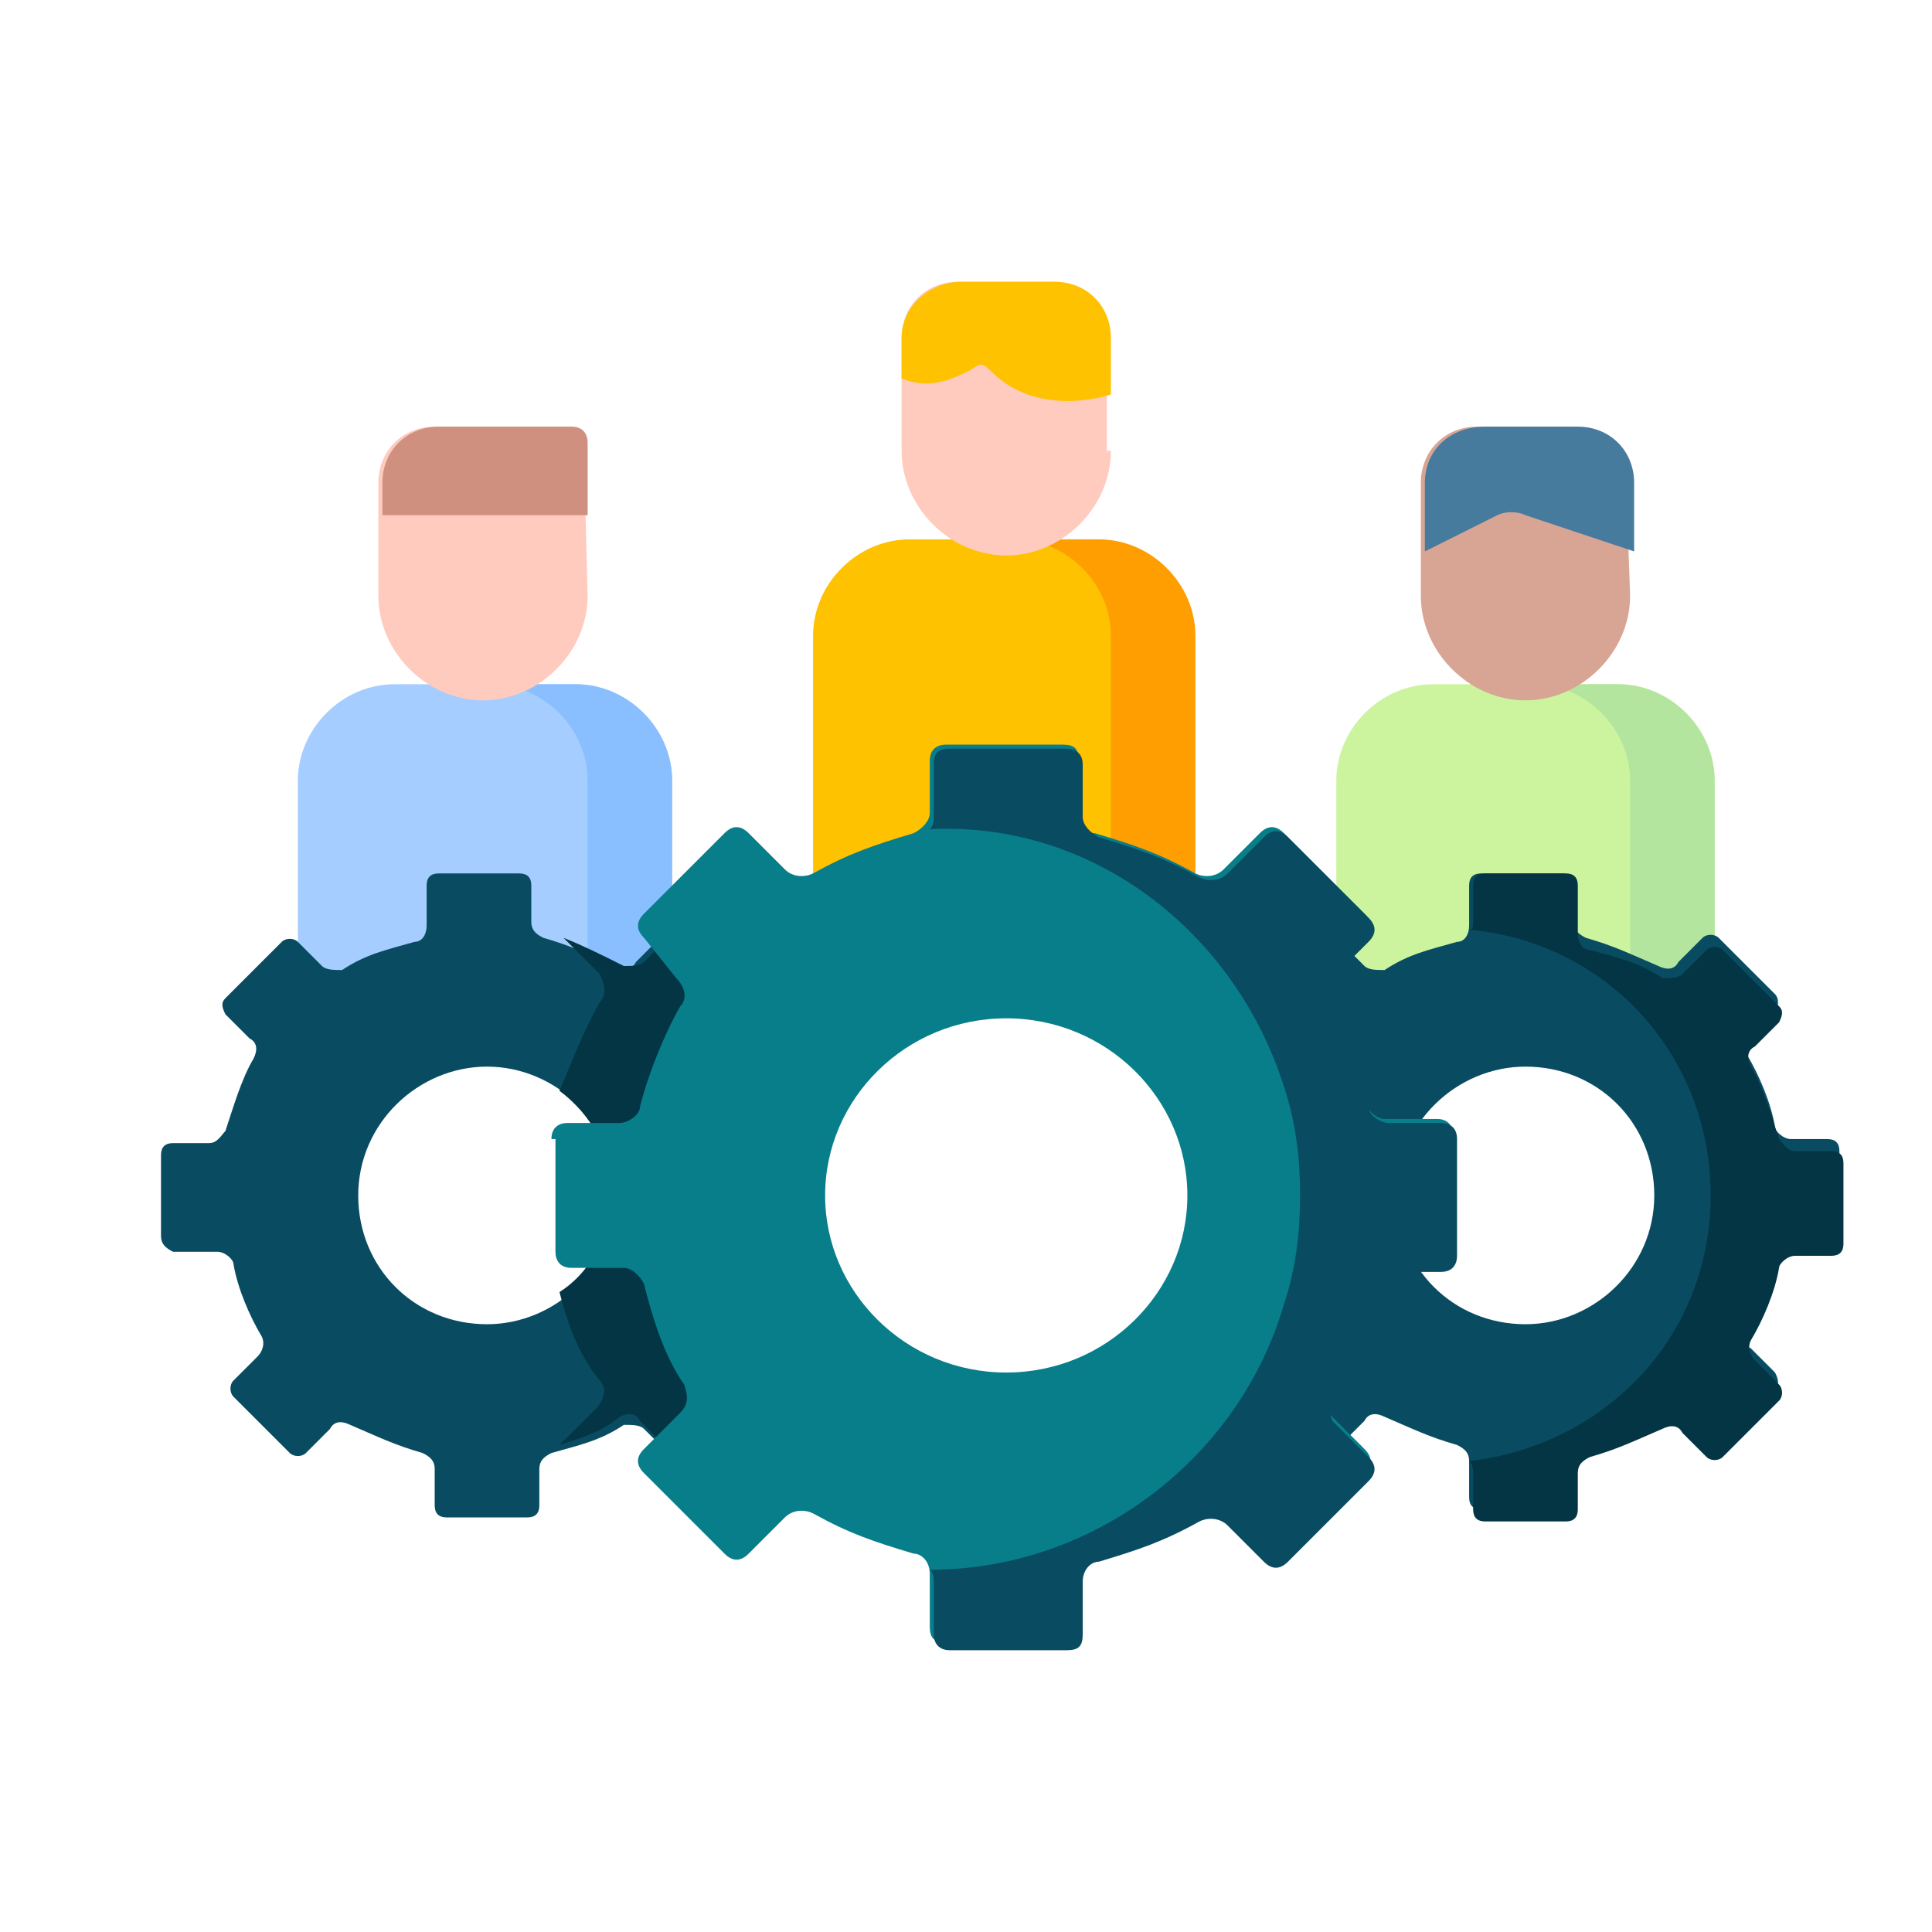 <?xml version="1.0" encoding="UTF-8"?> <svg xmlns="http://www.w3.org/2000/svg" xmlns:xlink="http://www.w3.org/1999/xlink" version="1.1" id="Layer_1" x="0px" y="0px" viewBox="0 0 48 48" style="enable-background:new 0 0 48 48;" xml:space="preserve"> <style type="text/css"> .st0{fill-rule:evenodd;clip-rule:evenodd;fill:#A5CDFF;} .st1{fill-rule:evenodd;clip-rule:evenodd;fill:#8ABFFF;} .st2{fill-rule:evenodd;clip-rule:evenodd;fill:#CCF49F;} .st3{fill-rule:evenodd;clip-rule:evenodd;fill:#B3E59F;} .st4{fill-rule:evenodd;clip-rule:evenodd;fill:#FFC200;} .st5{fill-rule:evenodd;clip-rule:evenodd;fill:#FF9E00;} .st6{fill-rule:evenodd;clip-rule:evenodd;fill:#094C61;} .st7{fill-rule:evenodd;clip-rule:evenodd;fill:#033545;} .st8{fill-rule:evenodd;clip-rule:evenodd;fill:#087E8B;} .st9{fill-rule:evenodd;clip-rule:evenodd;fill:#D8A595;} .st10{fill-rule:evenodd;clip-rule:evenodd;fill:#FFCBBE;} .st11{fill-rule:evenodd;clip-rule:evenodd;fill:#477B9E;} .st12{fill-rule:evenodd;clip-rule:evenodd;fill:#D09080;} </style> <path class="st0" d="M13.3,17h1c1.3,0,2.4,1.1,2.4,2.4v6H7.4v-6c0-1.3,1.1-2.4,2.4-2.4H13.3L13.3,17z"></path> <path class="st1" d="M13.3,17h1c1.3,0,2.4,1.1,2.4,2.4v6h-2.1v-6c0-1.3-1.1-2.4-2.4-2.4H13.3z"></path> <path class="st2" d="M39.2,17h1c1.3,0,2.4,1.1,2.4,2.4v6h-9.4v-6c0-1.3,1.1-2.4,2.4-2.4H39.2L39.2,17z"></path> <path class="st3" d="M39.2,17h1c1.3,0,2.4,1.1,2.4,2.4v6h-2.1v-6c0-1.3-1.1-2.4-2.4-2.4H39.2z"></path> <path class="st4" d="M26.2,13.4h1c1.3,0,2.4,1.1,2.4,2.4v6h-9.4v-6c0-1.3,1.1-2.4,2.4-2.4L26.2,13.4L26.2,13.4z"></path> <path class="st5" d="M26.3,13.4h1c1.3,0,2.4,1.1,2.4,2.4v6h-2.1v-6c0-1.3-1.1-2.4-2.4-2.4L26.3,13.4L26.3,13.4z"></path> <path class="st6" d="M12.1,26.5c-1.7,0-3.2,1.4-3.2,3.2s1.4,3.2,3.2,3.2c1.7,0,3.2-1.4,3.2-3.2S13.8,26.5,12.1,26.5z M4,28.7 c0-0.2,0.1-0.3,0.3-0.3h0.9c0.2,0,0.3-0.2,0.4-0.3c0.2-0.6,0.4-1.3,0.7-1.8c0.1-0.2,0.1-0.4-0.1-0.5l-0.6-0.6 c-0.1-0.2-0.1-0.3,0-0.4l1.4-1.4c0.1-0.1,0.3-0.1,0.4,0l0.6,0.6c0.1,0.1,0.3,0.1,0.5,0.1c0.6-0.4,1.1-0.5,1.8-0.7 c0.2,0,0.3-0.2,0.3-0.4V22c0-0.2,0.1-0.3,0.3-0.3h2c0.2,0,0.3,0.1,0.3,0.3v0.9c0,0.2,0.1,0.3,0.3,0.4c0.7,0.2,1.1,0.4,1.8,0.7 c0.2,0.1,0.4,0.1,0.5-0.1l0.6-0.6c0.1-0.1,0.3-0.1,0.4,0l1.4,1.4c0.1,0.1,0.1,0.3,0,0.4l-0.6,0.6c-0.1,0.1-0.2,0.3-0.1,0.5 c0.3,0.5,0.6,1.2,0.7,1.8c0,0.1,0.2,0.3,0.4,0.3h0.9c0.2,0,0.3,0.1,0.3,0.3v2c0,0.2-0.1,0.3-0.3,0.3h-0.9c-0.2,0-0.3,0.2-0.4,0.3 c-0.2,0.6-0.4,1.2-0.7,1.8c-0.1,0.2-0.1,0.4,0.1,0.5l0.6,0.6c0.1,0.2,0.1,0.3,0,0.4L17,36.1c-0.1,0.1-0.3,0.1-0.4,0l-0.6-0.6 c-0.1-0.1-0.3-0.1-0.5-0.1c-0.6,0.4-1.1,0.5-1.8,0.7c-0.2,0.1-0.3,0.2-0.3,0.4v0.9c0,0.2-0.1,0.3-0.3,0.3h-2c-0.2,0-0.3-0.1-0.3-0.3 v-0.9c0-0.2-0.1-0.3-0.3-0.4c-0.7-0.2-1.1-0.4-1.8-0.7c-0.2-0.1-0.4-0.1-0.5,0.1l-0.6,0.6c-0.1,0.1-0.3,0.1-0.4,0l-1.4-1.4 c-0.1-0.1-0.1-0.3,0-0.4l0.6-0.6c0.1-0.1,0.2-0.3,0.1-0.5c-0.3-0.5-0.6-1.2-0.7-1.8c0-0.1-0.2-0.3-0.4-0.3H4.3C4.1,31,4,30.9,4,30.7 V28.7z"></path> <path class="st7" d="M14.9,24.9c-0.4,0.7-0.7,1.5-1,2.2c0.8,0.6,1.3,1.5,1.3,2.5c0,1-0.5,2-1.3,2.5c0.2,0.8,0.5,1.6,1,2.2 c0.2,0.2,0.1,0.5-0.1,0.7l-0.9,0.9c0.6-0.2,1-0.3,1.5-0.7c0.2-0.1,0.4-0.1,0.5,0.1l0.6,0.6c0.1,0.1,0.3,0.1,0.4,0l1.4-1.4 c0.1-0.1,0.1-0.3,0-0.4l-0.6-0.6c-0.1-0.1-0.2-0.3-0.1-0.5c0.3-0.5,0.6-1.2,0.7-1.8c0-0.1,0.1-0.2,0.2-0.3c-0.1-0.4-0.2-0.9-0.2-1.4 c0-0.5,0.1-0.9,0.2-1.4c-0.1-0.1-0.2-0.2-0.2-0.3c-0.2-0.6-0.4-1.3-0.7-1.8c-0.1-0.2-0.1-0.4,0.1-0.5l0.6-0.6c0.1-0.2,0.1-0.3,0-0.4 L17,23.3c-0.1-0.1-0.3-0.1-0.4,0l-0.6,0.6c-0.1,0.1-0.3,0.1-0.5,0.1c-0.6-0.3-1-0.5-1.5-0.7l0.9,0.9C15,24.4,15.1,24.7,14.9,24.9 L14.9,24.9z"></path> <path class="st6" d="M37.9,26.5c-1.7,0-3.2,1.4-3.2,3.2s1.4,3.2,3.2,3.2c1.7,0,3.2-1.4,3.2-3.2S39.7,26.5,37.9,26.5z M29.9,28.7 c0-0.2,0.1-0.3,0.3-0.3h0.9c0.2,0,0.3-0.2,0.4-0.3c0.2-0.6,0.4-1.3,0.7-1.8c0.1-0.2,0.1-0.4-0.1-0.5l-0.6-0.6 c-0.1-0.2-0.1-0.3,0-0.4l1.4-1.4c0.1-0.1,0.3-0.1,0.4,0l0.6,0.6c0.1,0.1,0.3,0.1,0.5,0.1c0.6-0.4,1.1-0.5,1.8-0.7 c0.2,0,0.3-0.2,0.3-0.4V22c0-0.2,0.1-0.3,0.3-0.3h2c0.2,0,0.3,0.1,0.3,0.3v0.9c0,0.2,0.1,0.3,0.3,0.4c0.7,0.2,1.1,0.4,1.8,0.7 c0.2,0.1,0.4,0.1,0.5-0.1l0.6-0.6c0.1-0.1,0.3-0.1,0.4,0l1.4,1.4c0.1,0.1,0.1,0.3,0,0.4l-0.6,0.6c-0.1,0.1-0.2,0.3-0.1,0.5 c0.3,0.5,0.6,1.2,0.7,1.8c0,0.1,0.2,0.3,0.4,0.3h0.9c0.2,0,0.3,0.1,0.3,0.3v2c0,0.2-0.1,0.3-0.3,0.3h-0.9c-0.2,0-0.3,0.2-0.4,0.3 c-0.2,0.6-0.4,1.2-0.7,1.8c-0.1,0.2-0.1,0.4,0.1,0.5l0.6,0.6c0.1,0.2,0.1,0.3,0,0.4l-1.4,1.4c-0.1,0.1-0.3,0.1-0.4,0l-0.6-0.6 c-0.1-0.1-0.3-0.1-0.5-0.1c-0.6,0.4-1.1,0.5-1.8,0.7c-0.2,0.1-0.3,0.2-0.3,0.4v0.9c0,0.2-0.1,0.3-0.3,0.3h-2c-0.2,0-0.3-0.1-0.3-0.3 v-0.9c0-0.2-0.1-0.3-0.3-0.4c-0.7-0.2-1.1-0.4-1.8-0.7c-0.2-0.1-0.4-0.1-0.5,0.1l-0.6,0.6c-0.1,0.1-0.3,0.1-0.4,0l-1.4-1.4 c-0.1-0.1-0.1-0.3,0-0.4l0.6-0.6c0.1-0.1,0.2-0.3,0.1-0.5c-0.3-0.5-0.6-1.2-0.7-1.8c0-0.1-0.2-0.3-0.4-0.3h-0.9 c-0.2,0-0.3-0.1-0.3-0.3L29.9,28.7L29.9,28.7z"></path> <path class="st8" d="M25,25.3c-2.5,0-4.5,2-4.5,4.4s2,4.4,4.5,4.4s4.5-2,4.5-4.4S27.5,25.3,25,25.3z M13.7,28.3 c0-0.3,0.2-0.4,0.4-0.4h1.3c0.2,0,0.5-0.2,0.5-0.4c0.2-0.8,0.6-1.8,1-2.5c0.2-0.2,0.1-0.5-0.1-0.7L16,23.3c-0.2-0.2-0.2-0.4,0-0.6 l2-2c0.2-0.2,0.4-0.2,0.6,0l0.9,0.9c0.2,0.2,0.5,0.2,0.7,0.1c0.9-0.5,1.5-0.7,2.5-1c0.2-0.1,0.4-0.3,0.4-0.5v-1.3 c0-0.3,0.2-0.4,0.4-0.4h2.9c0.3,0,0.4,0.1,0.4,0.4v1.3c0,0.3,0.2,0.5,0.4,0.5c1,0.3,1.6,0.5,2.5,1c0.2,0.1,0.5,0.1,0.7-0.1l0.9-0.9 c0.2-0.2,0.4-0.2,0.6,0l2,2c0.2,0.2,0.2,0.4,0,0.6l-0.9,0.9c-0.2,0.2-0.2,0.4-0.1,0.7c0.5,0.7,0.8,1.7,1,2.5 c0.1,0.2,0.3,0.4,0.5,0.4h1.3c0.3,0,0.4,0.2,0.4,0.4v2.9c0,0.3-0.2,0.4-0.4,0.4h-1.3c-0.2,0-0.5,0.2-0.5,0.4c-0.2,0.8-0.6,1.8-1,2.5 c-0.2,0.2-0.1,0.5,0.1,0.7l0.9,0.9c0.2,0.2,0.2,0.4,0,0.6l-2,2c-0.2,0.2-0.4,0.2-0.6,0l-0.9-0.9c-0.2-0.2-0.5-0.2-0.7-0.1 c-0.9,0.5-1.5,0.7-2.5,1c-0.2,0.1-0.4,0.3-0.4,0.5v1.3c0,0.3-0.2,0.4-0.4,0.4h-2.9c-0.3,0-0.4-0.1-0.4-0.4v-1.3 c0-0.3-0.2-0.5-0.4-0.5c-1-0.3-1.6-0.5-2.5-1c-0.2-0.1-0.5-0.1-0.7,0.1l-0.9,0.9c-0.2,0.2-0.4,0.2-0.6,0l-2-2 c-0.2-0.2-0.2-0.4,0-0.6l0.9-0.9c0.2-0.2,0.2-0.4,0.1-0.7c-0.5-0.7-0.8-1.7-1-2.5c-0.1-0.2-0.3-0.4-0.5-0.4h-1.3 c-0.3,0-0.4-0.2-0.4-0.4V28.3L13.7,28.3z"></path> <path class="st9" d="M40.5,14.8c0,1.4-1.2,2.6-2.6,2.6s-2.6-1.2-2.6-2.6V12c0-0.8,0.6-1.4,1.4-1.4h2.3c0.8,0,1.4,0.6,1.4,1.4 L40.5,14.8L40.5,14.8z"></path> <path class="st10" d="M14.6,14.8c0,1.4-1.2,2.6-2.6,2.6s-2.6-1.2-2.6-2.6V12c0-0.8,0.6-1.4,1.4-1.4h3.3c0.3,0,0.4,0.2,0.4,0.4 L14.6,14.8L14.6,14.8z"></path> <path class="st11" d="M35.4,12v1.7l1.8-0.9c0.2-0.1,0.5-0.1,0.7,0l2.7,0.9V12c0-0.8-0.6-1.4-1.4-1.4h-2.3C36,10.6,35.4,11.2,35.4,12 L35.4,12z"></path> <path class="st12" d="M9.5,12v0.8h5.1V11c0-0.2-0.1-0.4-0.4-0.4h-3.3C10.1,10.6,9.5,11.2,9.5,12L9.5,12z"></path> <path class="st10" d="M27.6,11.2c0,1.4-1.2,2.6-2.6,2.6s-2.6-1.2-2.6-2.6V8.4c0-0.8,0.6-1.4,1.4-1.4h2.3c0.8,0,1.4,0.6,1.4,1.4V11.2 z"></path> <path class="st4" d="M22.4,8.4v1c0.7,0.3,1.3,0,1.7-0.2c0.3-0.2,0.3-0.2,0.6,0.1c1.2,1.1,2.9,0.5,2.9,0.5V8.4c0-0.8-0.6-1.4-1.4-1.4 h-2.3C23.1,7,22.4,7.6,22.4,8.4z"></path> <path class="st6" d="M31.9,27c0.3,0.9,0.4,1.8,0.4,2.7c0,0.9-0.1,1.8-0.4,2.7c-1.1,3.8-4.7,6.6-8.8,6.6c0.1,0.1,0.1,0.2,0.1,0.3v1.3 c0,0.3,0.2,0.4,0.4,0.4h2.9c0.3,0,0.4-0.1,0.4-0.4v-1.3c0-0.3,0.2-0.5,0.4-0.5c1-0.3,1.6-0.5,2.5-1c0.2-0.1,0.5-0.1,0.7,0.1l0.9,0.9 c0.2,0.2,0.4,0.2,0.6,0l2-2c0.2-0.2,0.2-0.4,0-0.6l-0.3-0.3l-0.6-0.6C33,35,32.9,34.7,33,34.5c0.5-0.7,0.8-1.7,1-2.5 c0.1-0.2,0.3-0.4,0.5-0.4h1.3c0.3,0,0.4-0.2,0.4-0.4v-2.9c0-0.3-0.2-0.4-0.4-0.4h-1.3c-0.2,0-0.5-0.2-0.5-0.4 c-0.2-0.8-0.6-1.8-1-2.5c-0.2-0.2-0.1-0.5,0.1-0.7l0.6-0.6l0.3-0.3c0.2-0.2,0.2-0.4,0-0.6l-2-2c-0.2-0.2-0.4-0.2-0.6,0l-0.9,0.9 c-0.2,0.2-0.5,0.2-0.7,0.1c-0.9-0.5-1.5-0.7-2.5-1c-0.2-0.1-0.4-0.3-0.4-0.5v-1.3c0-0.3-0.2-0.4-0.4-0.4h-2.9 c-0.3,0-0.4,0.1-0.4,0.4v1.3c0,0.1,0,0.2-0.1,0.3C27.2,20.4,30.7,23.2,31.9,27L31.9,27z"></path> <path class="st7" d="M36.5,23.1c3.4,0.3,6,3.1,6,6.6s-2.6,6.2-6,6.6c0.1,0.1,0.1,0.2,0.1,0.3v0.9c0,0.2,0.1,0.3,0.3,0.3h2 c0.2,0,0.3-0.1,0.3-0.3v-0.9c0-0.2,0.1-0.3,0.3-0.4c0.7-0.2,1.1-0.4,1.8-0.7c0.2-0.1,0.4-0.1,0.5,0.1l0.6,0.6c0.1,0.1,0.3,0.1,0.4,0 l1.4-1.4c0.1-0.1,0.1-0.3,0-0.4l-0.6-0.6c-0.1-0.1-0.2-0.3-0.1-0.5c0.3-0.5,0.6-1.2,0.7-1.8c0-0.1,0.2-0.3,0.4-0.3h0.9 c0.2,0,0.3-0.1,0.3-0.3v-2c0-0.2-0.1-0.3-0.3-0.3h-0.9c-0.2,0-0.3-0.2-0.4-0.3c-0.2-0.6-0.4-1.3-0.7-1.8c-0.1-0.2-0.1-0.4,0.1-0.5 l0.6-0.6c0.1-0.2,0.1-0.3,0-0.4l-1.4-1.4c-0.1-0.1-0.3-0.1-0.4,0l-0.6,0.6c-0.1,0.1-0.3,0.1-0.5,0.1c-0.6-0.4-1.1-0.5-1.8-0.7 c-0.2,0-0.3-0.2-0.3-0.4V22c0-0.2-0.1-0.3-0.3-0.3h-2c-0.2,0-0.3,0.1-0.3,0.3v0.9C36.6,23,36.6,23.1,36.5,23.1L36.5,23.1z"></path> </svg> 